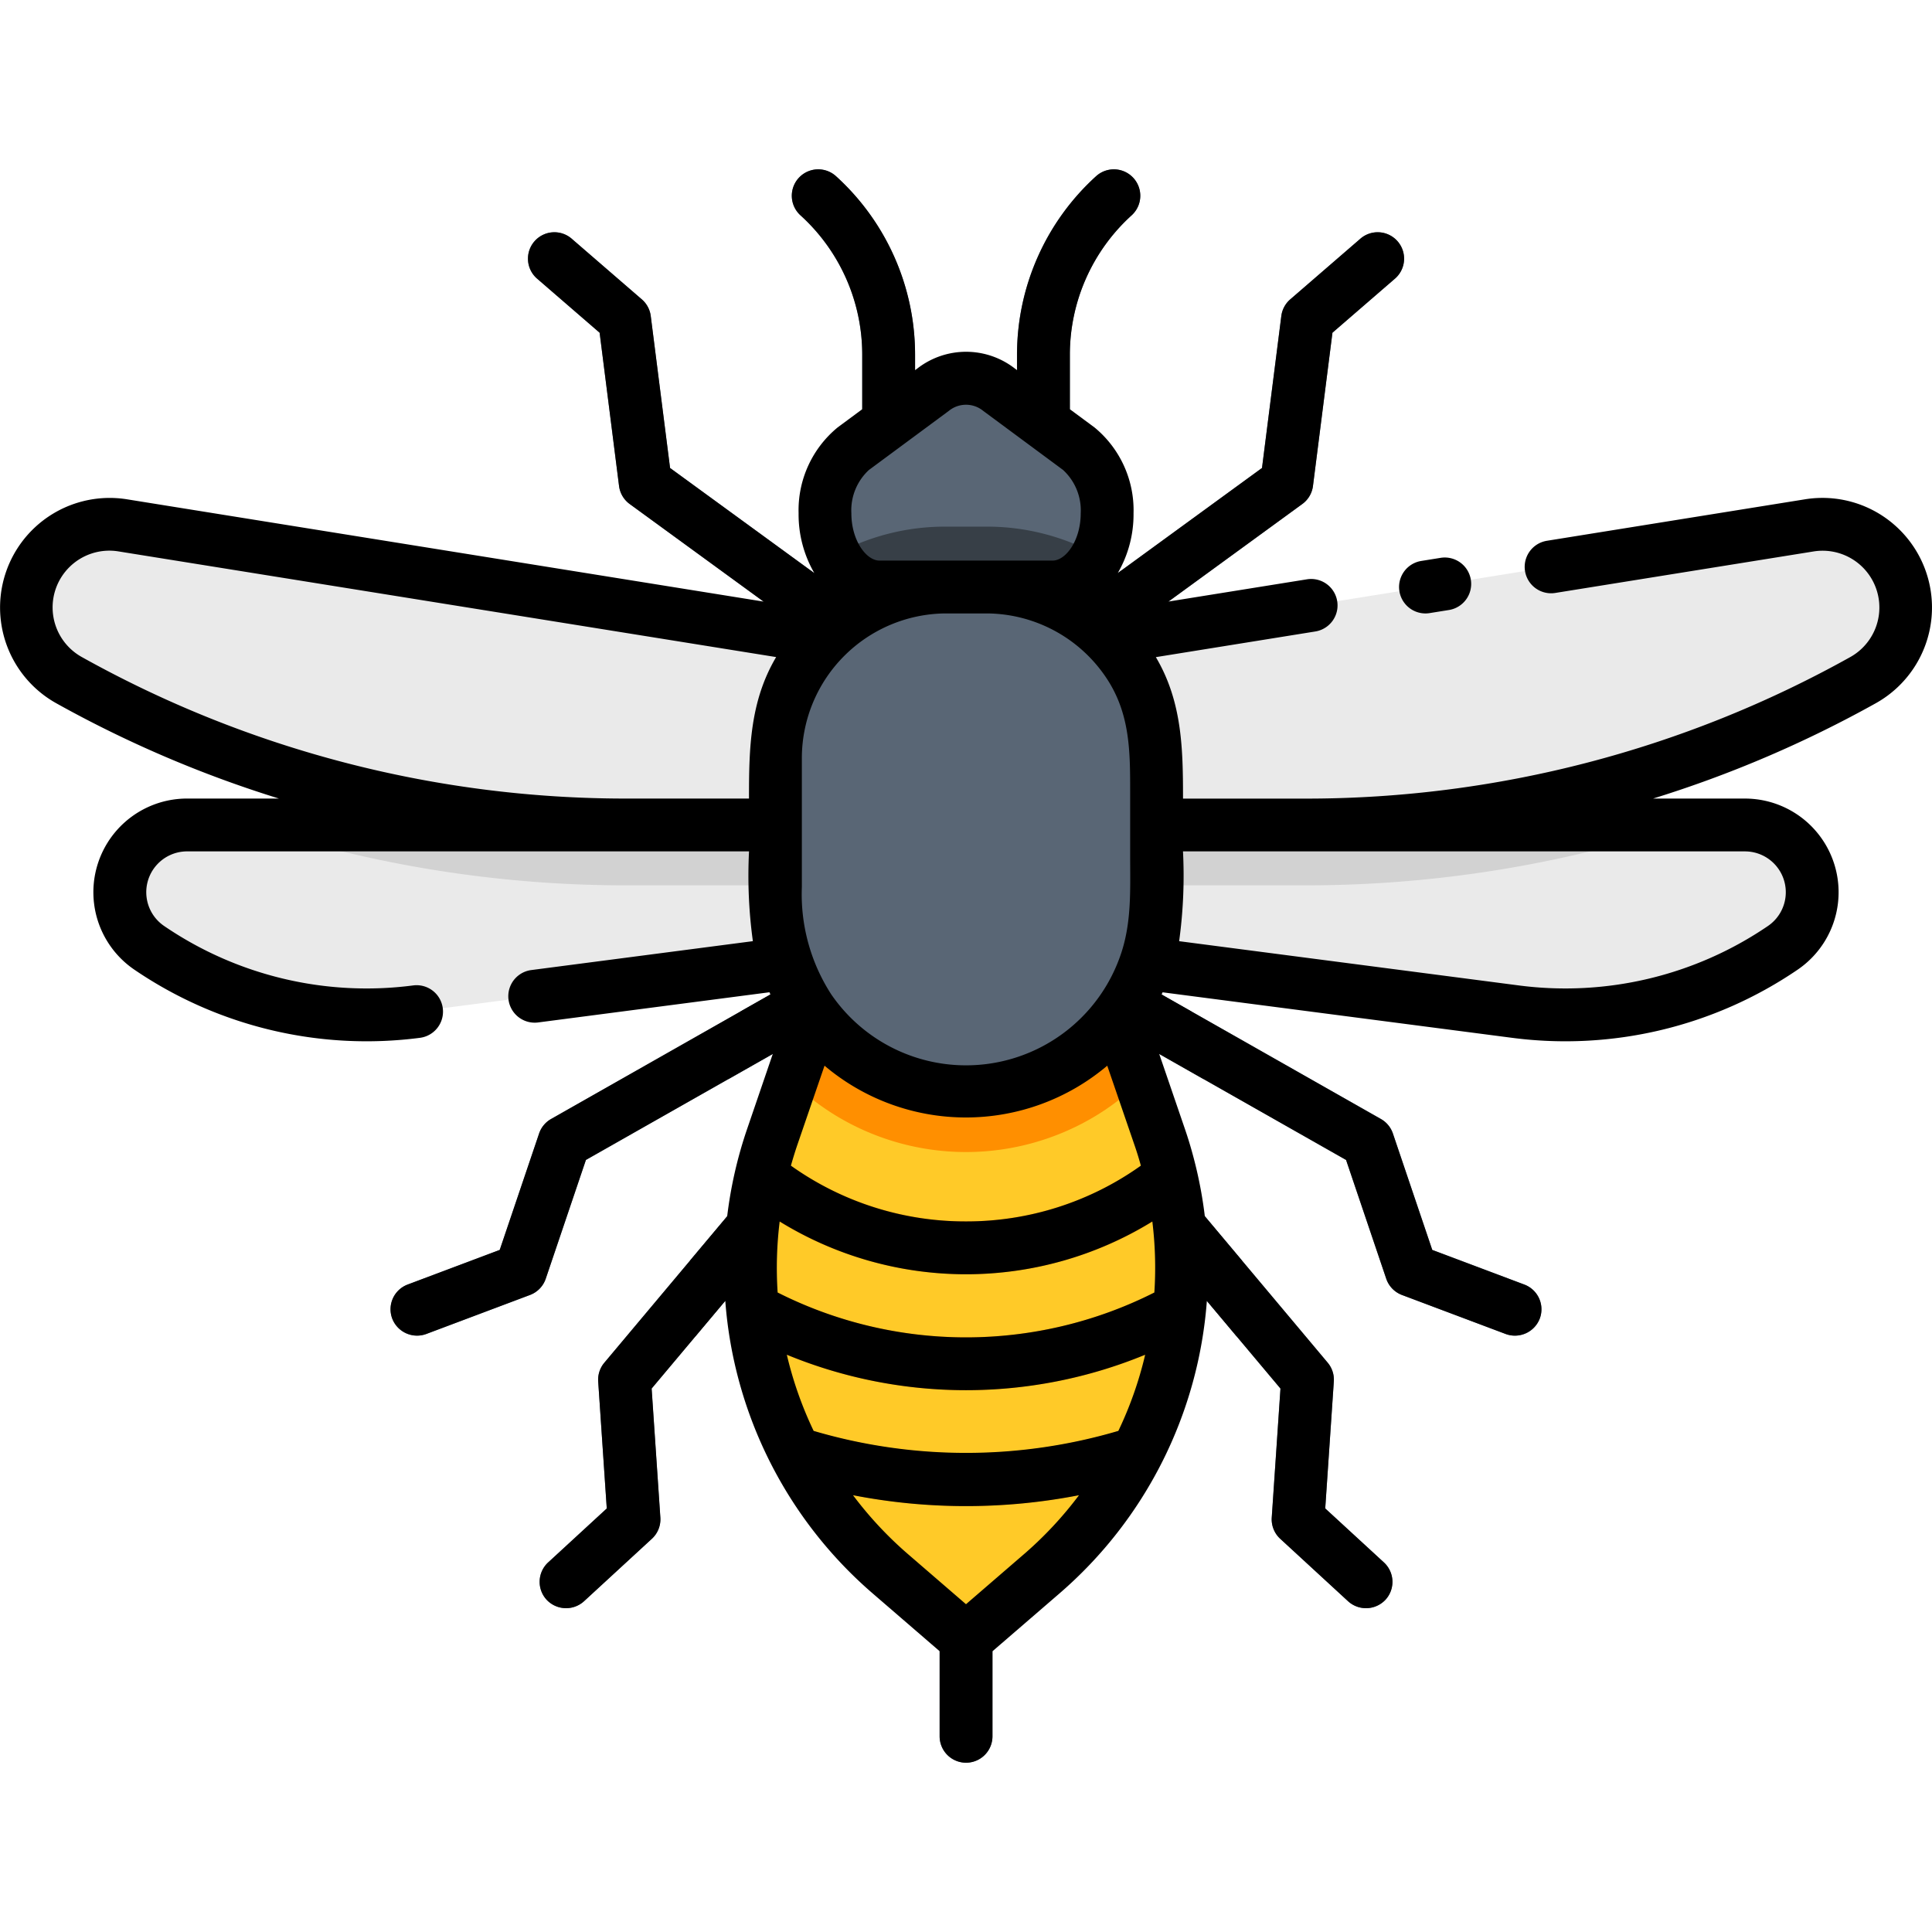 <svg id="Layer_1" height="512" viewBox="0 0 128 128" width="512" xmlns="http://www.w3.org/2000/svg" data-name="Layer 1"><path d="m27.625 88.493a1.75 1.75 0 0 1 -.617-3.388l6.1-2.295 2.609-7.71a1.75 1.75 0 0 1 .794-.961l16.027-9.099a1.75 1.75 0 1 1 1.728 3.044l-15.447 8.765-2.661 7.868a1.749 1.749 0 0 1 -1.042 1.077l-6.875 2.586a1.74 1.74 0 0 1 -.616.113z" fill="#596675"/><path d="m37.5 106.549a1.75 1.75 0 0 1 -1.186-3.038l3.886-3.574-.568-8.413a1.749 1.749 0 0 1 .406-1.243l11.308-13.473a1.75 1.75 0 1 1 2.681 2.25l-10.859 12.934.578 8.546a1.75 1.75 0 0 1 -.561 1.406l-4.5 4.143a1.742 1.742 0 0 1 -1.185.462z" fill="#596675"/><path d="m45.712 84.766c-.01-.246-.012-.5-.012-.744 0-.171.017-.342.02-.513l5.871-6.993a1.75 1.75 0 0 1 2.681 2.25l-8.212 9.782a31.2 31.2 0 0 1 -.348-3.782z" fill="#373f47"/><path d="m49.506 67.837c-.154-.272-.3-.55-.434-.83l3.465-1.966a1.75 1.75 0 0 1 1.728 3.044l-6.017 3.415z" fill="#373f47"/><path d="m100.375 88.493a1.74 1.74 0 0 1 -.616-.113l-6.875-2.586a1.749 1.749 0 0 1 -1.042-1.077l-2.661-7.868-15.447-8.765a1.75 1.75 0 0 1 1.728-3.044l16.027 9.094a1.75 1.75 0 0 1 .794.961l2.609 7.714 6.1 2.295a1.75 1.75 0 0 1 -.617 3.388z" fill="#596675"/><path d="m90.5 106.549a1.742 1.742 0 0 1 -1.185-.462l-4.5-4.143a1.75 1.75 0 0 1 -.561-1.406l.578-8.546-11.1-13.226a1.75 1.75 0 1 1 2.681-2.25l11.552 13.765a1.749 1.749 0 0 1 .406 1.243l-.571 8.413 3.882 3.574a1.75 1.75 0 0 1 -1.186 3.038z" fill="#596675"/><path d="m82.288 84.766c.01-.246.012-.5.012-.744 0-.171-.017-.342-.02-.513l-5.871-6.993a1.75 1.75 0 1 0 -2.681 2.25l8.212 9.782a31.2 31.2 0 0 0 .348-3.782z" fill="#373f47"/><path d="m78.494 67.837c.154-.272.3-.55.434-.83l-3.466-1.967a1.75 1.75 0 0 0 -1.728 3.044l6.018 3.416z" fill="#373f47"/><path d="m69.317 45.34a1.75 1.75 0 0 1 -1.032-3.164l15.324-11.169 1.28-10.071a1.748 1.748 0 0 1 .591-1.1l4.625-4a1.75 1.75 0 1 1 2.289 2.647l-4.118 3.562-1.29 10.155a1.749 1.749 0 0 1 -.705 1.193l-15.935 11.607a1.74 1.74 0 0 1 -1.029.34z" fill="#596675"/><path d="m58.683 45.34a1.74 1.74 0 0 1 -1.029-.34l-15.935-11.609a1.749 1.749 0 0 1 -.705-1.193l-1.29-10.156-4.119-3.562a1.75 1.75 0 1 1 2.289-2.647l4.625 4a1.748 1.748 0 0 1 .591 1.1l1.28 10.071 15.325 11.172a1.75 1.75 0 0 1 -1.032 3.164z" fill="#596675"/><path d="m57.654 45a1.75 1.75 0 0 0 2.062-2.828l-6.016-4.377a15.352 15.352 0 0 0 -2.63 2.414z" fill="#373f47"/><path d="m74.3 37.795-6.012 4.381a1.75 1.75 0 1 0 2.058 2.824l6.581-4.8a15.352 15.352 0 0 0 -2.627-2.405z" fill="#373f47"/><path d="m58.873 32.746a1.75 1.75 0 0 1 -1.75-1.746v-7.51a12.46 12.46 0 0 0 -4.09-9.221 1.75 1.75 0 0 1 2.35-2.595 15.969 15.969 0 0 1 5.241 11.815v7.511a1.75 1.75 0 0 1 -1.751 1.746z" fill="#596675"/><path d="m69.127 32.746a1.75 1.75 0 0 1 -1.75-1.746v-7.51a15.969 15.969 0 0 1 5.241-11.815 1.75 1.75 0 0 1 2.35 2.595 12.46 12.46 0 0 0 -4.09 9.221v7.509a1.75 1.75 0 0 1 -1.751 1.746z" fill="#596675"/><path d="m64 116.781a1.75 1.75 0 0 1 -1.75-1.75v-10.231a1.75 1.75 0 0 1 3.5 0v10.232a1.75 1.75 0 0 1 -1.75 1.749z" fill="#596675"/><g fill="#eaeaea"><path d="m119.864 34.807-46.453 7.463a11.2 11.2 0 0 1 3.214 7.863v4.524h9.949a75.56 75.56 0 0 0 36.852-9.6 5.511 5.511 0 0 0 -3.562-10.253z"/><path d="m115.606 54.656h-38.981v5.044a12.579 12.579 0 0 1 -.721 4.131l24.5 3.191a25.592 25.592 0 0 0 17.711-4.222 4.456 4.456 0 0 0 -2.509-8.139z"/><path d="m8.136 34.807 46.453 7.463a11.2 11.2 0 0 0 -3.214 7.863v4.524h-9.95a75.56 75.56 0 0 1 -36.852-9.6 5.511 5.511 0 0 1 3.563-10.25z"/><path d="m12.394 54.656h38.981v5.044a12.579 12.579 0 0 0 .721 4.131l-24.496 3.192a25.592 25.592 0 0 1 -17.715-4.223 4.456 4.456 0 0 1 2.509-8.139z"/></g><path d="m41.425 58.656h9.949v-4h-34.841a79.7 79.7 0 0 0 24.892 4z" fill="#d2d2d2"/><path d="m86.575 58.656h-9.95v-4h34.842a79.7 79.7 0 0 1 -24.892 4z" fill="#d2d2d2"/><path d="m69.731 38.891h-11.462c-2 0-3.614-2.186-3.614-4.883a5.339 5.339 0 0 1 1.879-4.283l5.282-3.907a3.537 3.537 0 0 1 4.369 0l5.282 3.907a5.339 5.339 0 0 1 1.879 4.283c-.001 2.692-1.619 4.883-3.615 4.883z" fill="#596675"/><path d="m70.562 70.487a12.625 12.625 0 0 1 -13.124 0 12.625 12.625 0 0 1 -6.063-10.787v-9.568a11.241 11.241 0 0 1 11.241-11.241h2.768a11.241 11.241 0 0 1 11.241 11.241v9.568a12.625 12.625 0 0 1 -6.063 10.787z" fill="#596675"/><path d="m78.3 84.021c0 .2 0 .41-.01.61a26.493 26.493 0 0 1 -1.94 9.41c-.33.8-.69 1.59-1.09 2.36-.37.71-.77 1.4-1.2 2.06a26.627 26.627 0 0 1 -5.02 5.78l-5.04 4.35-5.04-4.35a26.627 26.627 0 0 1 -5.02-5.78c-.43-.66-.83-1.35-1.2-2.06-.4-.77-.76-1.56-1.09-2.36a26.493 26.493 0 0 1 -1.94-9.41 27.432 27.432 0 0 1 .32-4.78 25.673 25.673 0 0 1 .9-3.81c.07-.23.14-.45.22-.68l2.77-8.06a12.819 12.819 0 0 0 3.52 3.19 12.614 12.614 0 0 0 13.12 0 12.819 12.819 0 0 0 3.52-3.19l2.77 8.06c.08.23.15.45.22.68a25.673 25.673 0 0 1 .9 3.81 26.537 26.537 0 0 1 .33 4.17z" fill="#ffca28"/><path d="m76.35 94.041c-.33.8-.69 1.59-1.09 2.36-.37.71-.77 1.4-1.2 2.06a38.994 38.994 0 0 1 -20.12 0c-.43-.66-.83-1.35-1.2-2.06-.4-.77-.76-1.56-1.09-2.36l1.58.57a35.665 35.665 0 0 0 21.54 0z" fill="#ff8f00"/><path d="m78.29 84.631a27.317 27.317 0 0 1 -.43 4.23 31.264 31.264 0 0 1 -27.72 0 27.317 27.317 0 0 1 -.43-4.23l.98.58a27.824 27.824 0 0 0 26.62 0z" fill="#ff8f00"/><path d="m77.97 79.851a23.637 23.637 0 0 1 -27.94 0 25.673 25.673 0 0 1 .9-3.81l.6.55a20.121 20.121 0 0 0 24.94 0l.6-.55a25.673 25.673 0 0 1 .9 3.81z" fill="#ff8f00"/><path d="m64 76.326a16.629 16.629 0 0 0 8.641-2.426 16.414 16.414 0 0 0 2.924-2.281l-1.485-4.319a12.819 12.819 0 0 1 -3.52 3.19 12.614 12.614 0 0 1 -13.12 0 12.819 12.819 0 0 1 -3.52-3.19l-1.485 4.322a16.414 16.414 0 0 0 2.924 2.278 16.626 16.626 0 0 0 8.641 2.426z" fill="#ff8f00"/><path d="m65.384 34.891h-2.768a15.142 15.142 0 0 0 -7.323 1.881 3.474 3.474 0 0 0 2.976 2.119h11.462a3.474 3.474 0 0 0 2.976-2.119 15.142 15.142 0 0 0 -7.323-1.881z" fill="#373f47"/><path d="m92.714 39.169a1.75 1.75 0 0 0 1.726 1.473 1.7 1.7 0 0 0 .28-.023l1.308-.21a1.75 1.75 0 0 0 -.556-3.455l-1.308.21a1.749 1.749 0 0 0 -1.45 2.005z"/><path d="m125.448 34.722a7.251 7.251 0 0 0 -5.861-1.642l-17.1 2.748a1.75 1.75 0 1 0 .555 3.456l17.105-2.748a3.761 3.761 0 0 1 2.431 7 73.98 73.98 0 0 1 -36 9.374h-8.2c0-3.295-.056-6.429-1.8-9.373l10.565-1.7a1.75 1.75 0 1 0 -.555-3.456l-9.173 1.473 8.868-6.464a1.749 1.749 0 0 0 .705-1.193l1.291-10.155 4.118-3.562a1.75 1.75 0 1 0 -2.289-2.647l-4.625 4a1.748 1.748 0 0 0 -.591 1.1l-1.28 10.071-9.558 6.966a7.744 7.744 0 0 0 1.046-3.962 7.1 7.1 0 0 0 -2.588-5.69l-1.629-1.205v-3.626a12.46 12.46 0 0 1 4.09-9.221 1.75 1.75 0 0 0 -2.35-2.595 15.969 15.969 0 0 0 -5.241 11.816v1.036l-.152-.113a5.263 5.263 0 0 0 -6.45 0l-.153.113v-1.036a15.969 15.969 0 0 0 -5.241-11.816 1.75 1.75 0 1 0 -2.35 2.595 12.46 12.46 0 0 1 4.09 9.221v3.625l-1.629 1.205a7.1 7.1 0 0 0 -2.588 5.69 7.744 7.744 0 0 0 1.044 3.965l-9.558-6.966-1.28-10.071a1.748 1.748 0 0 0 -.591-1.1l-4.625-4a1.75 1.75 0 1 0 -2.289 2.647l4.118 3.562 1.286 10.156a1.749 1.749 0 0 0 .705 1.193l8.868 6.464-42.174-6.777a7.262 7.262 0 0 0 -4.693 13.508 77.251 77.251 0 0 0 14.759 6.318h-6.085a6.206 6.206 0 0 0 -3.494 11.336 27.321 27.321 0 0 0 18.926 4.516 1.75 1.75 0 1 0 -.452-3.471 23.8 23.8 0 0 1 -16.5-3.938 2.706 2.706 0 0 1 1.523-4.943h37.228a31.793 31.793 0 0 0 .255 5.949l-14.68 1.914a1.75 1.75 0 1 0 .452 3.471l15.326-2c.023.049.042.1.065.147l-14.532 8.248a1.75 1.75 0 0 0 -.794.961l-2.609 7.714-6.1 2.294a1.751 1.751 0 0 0 -1.022 2.254 1.771 1.771 0 0 0 2.254 1.022l6.875-2.586a1.751 1.751 0 0 0 1.042-1.078l2.661-7.868 12.382-7.026-1.7 4.971a28.26 28.26 0 0 0 -1.323 5.794l-8.139 9.7a1.749 1.749 0 0 0 -.406 1.243l.568 8.413-3.882 3.574a1.75 1.75 0 0 0 -.1 2.473 1.773 1.773 0 0 0 2.473.1l4.5-4.142a1.75 1.75 0 0 0 .561-1.406l-.578-8.546 4.878-5.811a28.382 28.382 0 0 0 9.766 19.384l4.437 3.83v5.636a1.75 1.75 0 0 0 3.5 0v-5.635l4.437-3.83a28.382 28.382 0 0 0 9.766-19.384l4.878 5.811-.578 8.546a1.75 1.75 0 0 0 .561 1.406l4.5 4.142a1.773 1.773 0 0 0 2.473-.1 1.75 1.75 0 0 0 -.1-2.473l-3.892-3.58.568-8.413a1.749 1.749 0 0 0 -.406-1.243l-8.139-9.7a28.356 28.356 0 0 0 -.552-3.116c-.213-.9-.468-1.8-.77-2.678l-1.701-4.966 12.381 7.028 2.661 7.868a1.751 1.751 0 0 0 1.042 1.078l6.875 2.586a1.771 1.771 0 0 0 2.254-1.022 1.751 1.751 0 0 0 -1.022-2.254l-6.1-2.294-2.608-7.712a1.75 1.75 0 0 0 -.794-.961l-14.529-8.249c.023-.048.043-.1.065-.147l23.149 3.015a27.321 27.321 0 0 0 18.926-4.516 6.206 6.206 0 0 0 -3.494-11.335h-6.085a77.251 77.251 0 0 0 14.759-6.318 7.262 7.262 0 0 0 1.167-11.867zm-51.354 60.078a35.68 35.68 0 0 1 -20.188 0 24.857 24.857 0 0 1 -1.777-5.047 31.147 31.147 0 0 0 23.742 0 24.857 24.857 0 0 1 -1.777 5.047zm2.385-9.168a27.679 27.679 0 0 1 -24.958 0 25.1 25.1 0 0 1 .135-4.706 23.533 23.533 0 0 0 24.689 0 25.1 25.1 0 0 1 .134 4.704zm-12.479-4.71a19.876 19.876 0 0 1 -11.6-3.694c.123-.435.256-.869.4-1.3l1.827-5.323a14.5 14.5 0 0 0 18.731 0l1.827 5.323c.148.43.281.863.4 1.3a19.876 19.876 0 0 1 -11.585 3.694zm-10.875-30.79a9.6 9.6 0 0 1 9.491-9.491h2.769a9.583 9.583 0 0 1 8.121 4.6c1.357 2.249 1.37 4.634 1.37 7.153v4.29c0 2.3.116 4.569-.7 6.77a10.827 10.827 0 0 1 -19.112 2.413 12.214 12.214 0 0 1 -1.939-7.111zm4.45-19 5.283-3.907a1.8 1.8 0 0 1 2.287 0l5.282 3.908a3.637 3.637 0 0 1 1.173 2.875c0 1.793-.984 3.133-1.865 3.133h-11.465c-.88 0-1.865-1.34-1.865-3.133a3.639 3.639 0 0 1 1.169-2.877zm-16.15 21.775a73.98 73.98 0 0 1 -36-9.374 3.76 3.76 0 0 1 2.431-7l43.566 7c-1.744 2.943-1.8 6.079-1.8 9.373zm26.475 50.009-3.9 3.367-3.9-3.367a24.885 24.885 0 0 1 -3.585-3.854 39.189 39.189 0 0 0 14.97 0 24.885 24.885 0 0 1 -3.585 3.854zm47.707-46.509a2.706 2.706 0 0 1 1.523 4.943 23.828 23.828 0 0 1 -16.5 3.938l-22.509-2.932a31.793 31.793 0 0 0 .255-5.949z"/></svg>